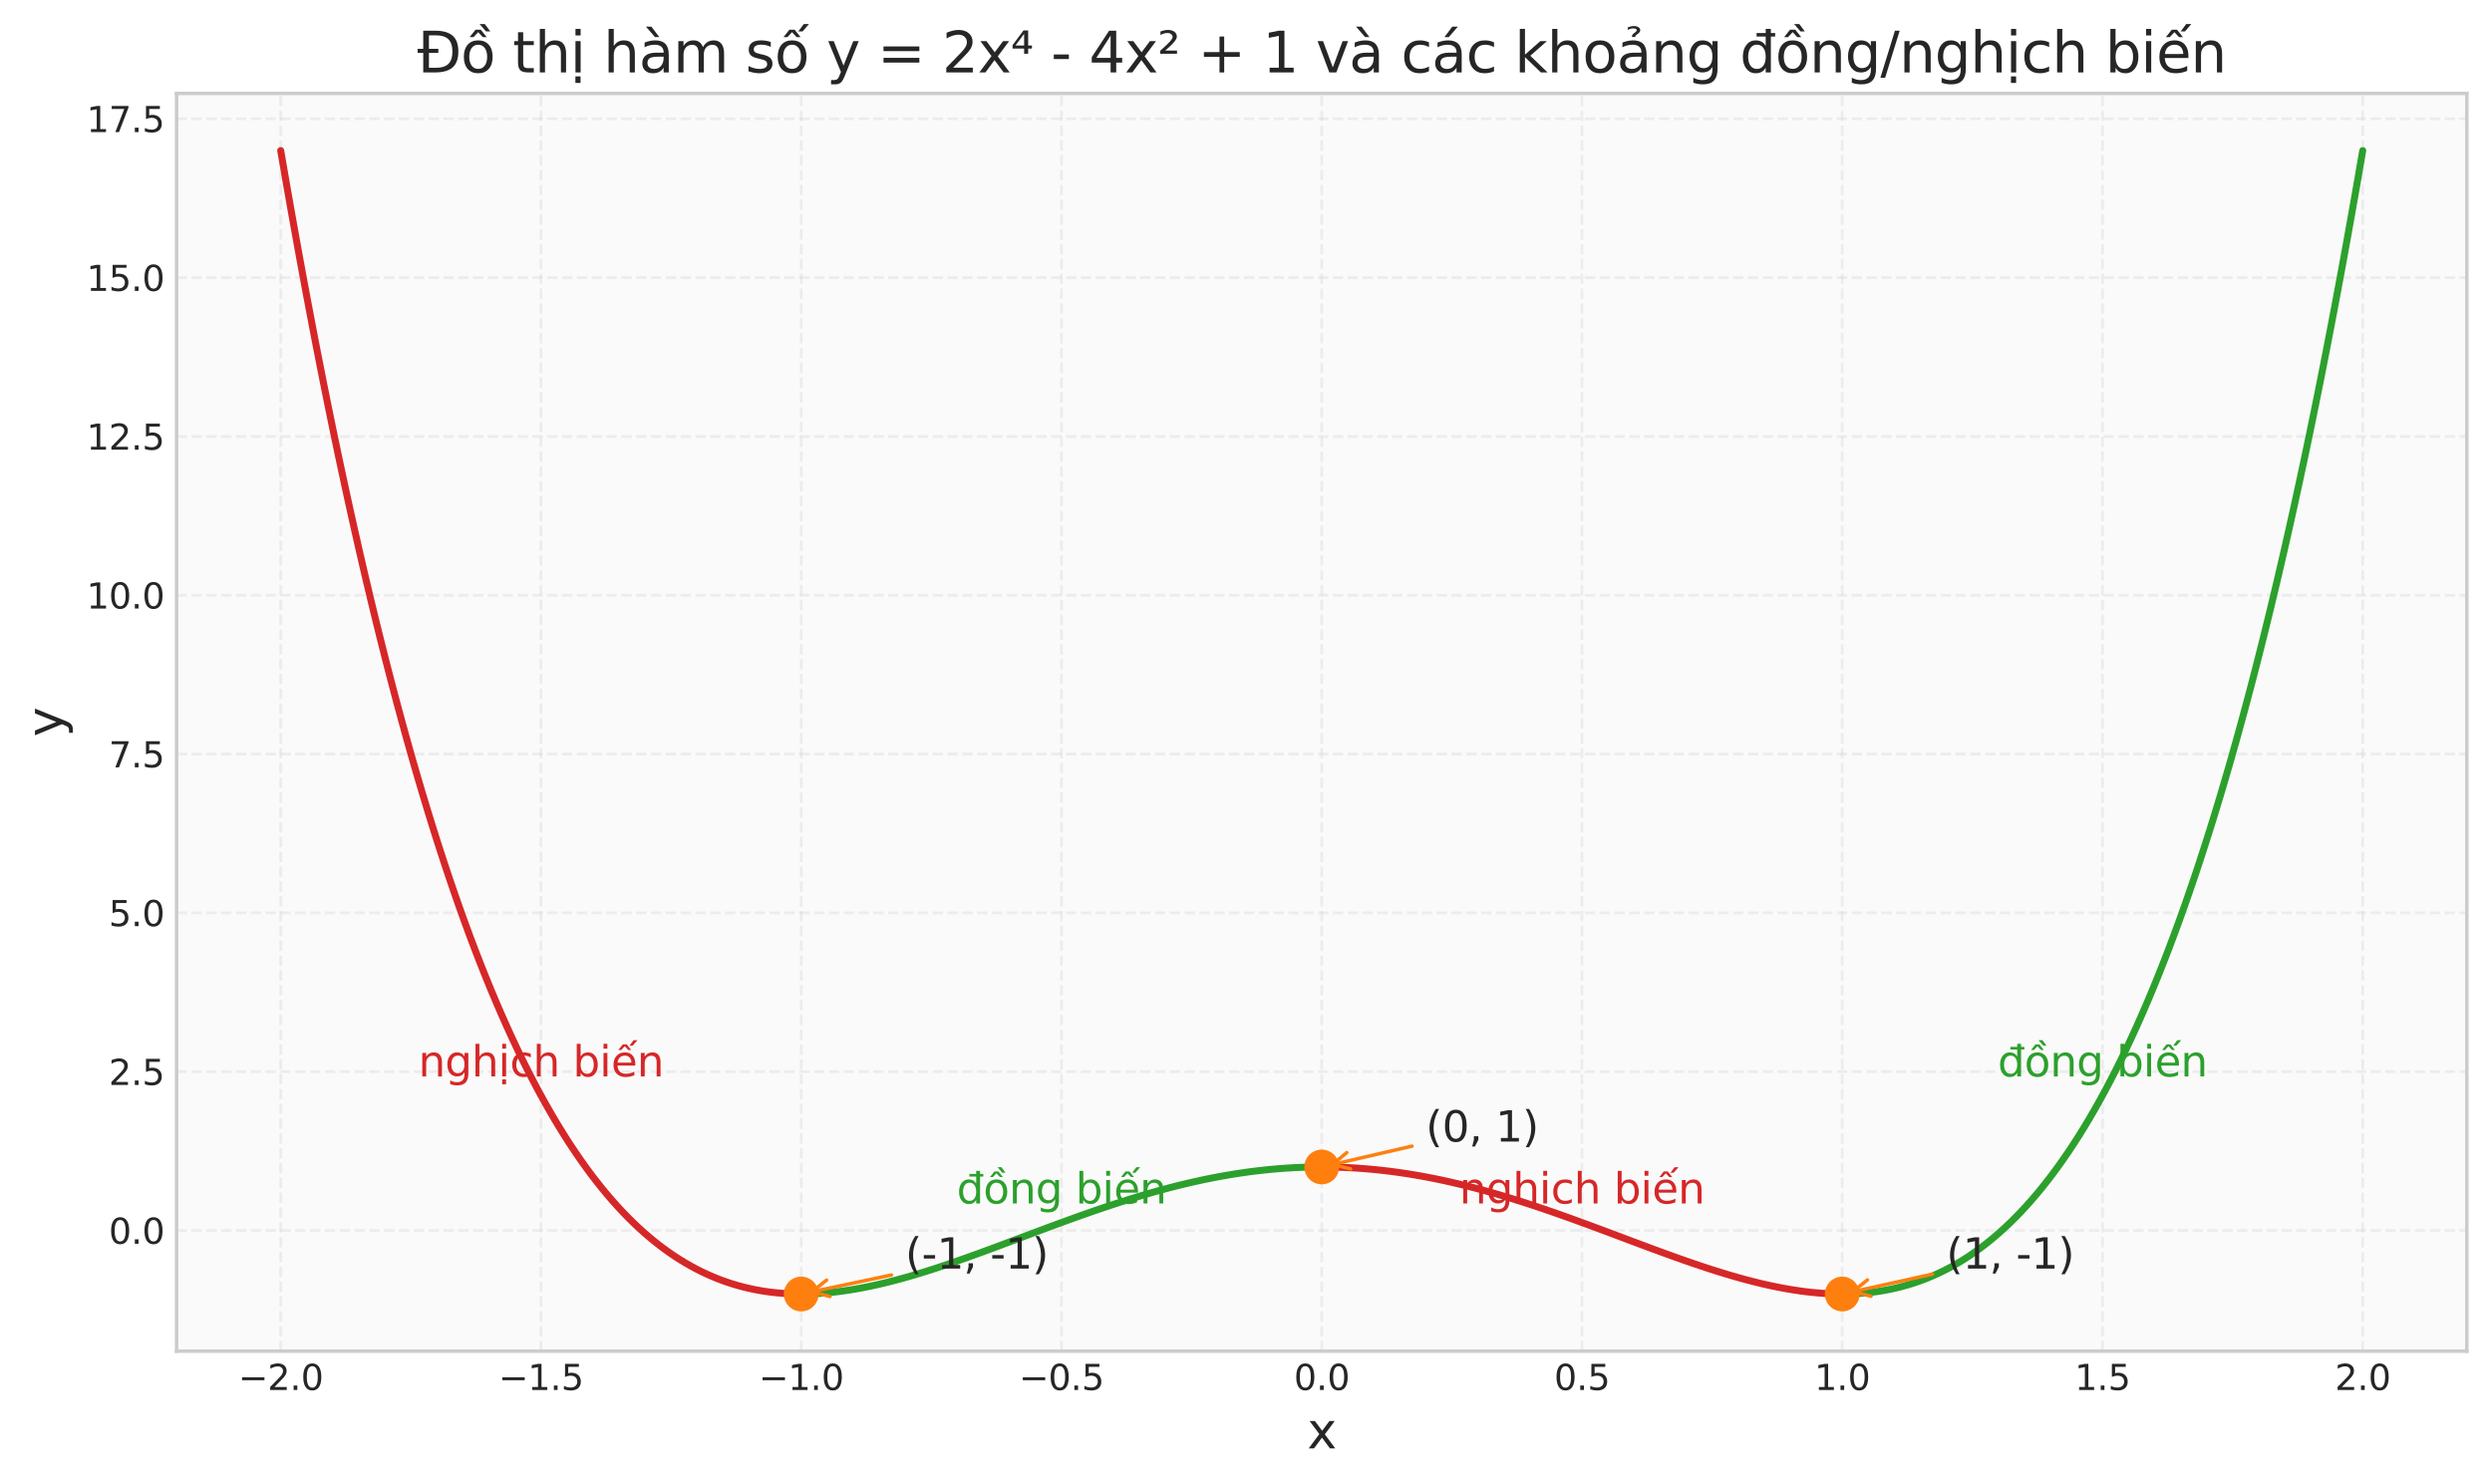 <?xml version="1.0" encoding="utf-8" standalone="no"?>
<!DOCTYPE svg PUBLIC "-//W3C//DTD SVG 1.1//EN"
  "http://www.w3.org/Graphics/SVG/1.1/DTD/svg11.dtd">
<svg xmlns:xlink="http://www.w3.org/1999/xlink" width="712.795pt" height="424.47pt" viewBox="0 0 712.795 424.47" xmlns="http://www.w3.org/2000/svg" version="1.1">
 <defs>
  <style type="text/css">*{stroke-linejoin: round; stroke-linecap: butt}</style>
 </defs>
 <g id="figure_1">
  <g id="patch_1">
   <path d="M 0 424.47 
L 712.795 424.47 
L 712.795 0 
L 0 0 
z
" style="fill: #ffffff"/>
  </g>
  <g id="axes_1">
   <g id="patch_2">
    <path d="M 50.515 386.543 
L 705.595 386.543 
L 705.595 26.723 
L 50.515 26.723 
z
" style="fill: #fafafa"/>
   </g>
   <g id="matplotlib.axis_1">
    <g id="xtick_1">
     <g id="line2d_1">
      <path d="M 80.291 386.543 
L 80.291 26.723 
" clip-path="url(#p3b3fa6d94f)" style="fill: none; stroke-dasharray: 2.96,1.28; stroke-dashoffset: 0; stroke: #cccccc; stroke-opacity: 0.3; stroke-width: 0.8"/>
     </g>
     <g id="line2d_2"/>
     <g id="text_1">
      <!-- −2.0 -->
      <g style="fill: #262626" transform="translate(68.15 397.641) scale(0.1 -0.1)">
       <defs>
        <path id="DejaVuSans-2212" d="M 678 2272 
L 4684 2272 
L 4684 1741 
L 678 1741 
L 678 2272 
z
" transform="scale(0.016)"/>
        <path id="DejaVuSans-32" d="M 1228 531 
L 3431 531 
L 3431 0 
L 469 0 
L 469 531 
Q 828 903 1448 1529 
Q 2069 2156 2228 2338 
Q 2531 2678 2651 2914 
Q 2772 3150 2772 3378 
Q 2772 3750 2511 3984 
Q 2250 4219 1831 4219 
Q 1534 4219 1204 4116 
Q 875 4013 500 3803 
L 500 4441 
Q 881 4594 1212 4672 
Q 1544 4750 1819 4750 
Q 2544 4750 2975 4387 
Q 3406 4025 3406 3419 
Q 3406 3131 3298 2873 
Q 3191 2616 2906 2266 
Q 2828 2175 2409 1742 
Q 1991 1309 1228 531 
z
" transform="scale(0.016)"/>
        <path id="DejaVuSans-2e" d="M 684 794 
L 1344 794 
L 1344 0 
L 684 0 
L 684 794 
z
" transform="scale(0.016)"/>
        <path id="DejaVuSans-30" d="M 2034 4250 
Q 1547 4250 1301 3770 
Q 1056 3291 1056 2328 
Q 1056 1369 1301 889 
Q 1547 409 2034 409 
Q 2525 409 2770 889 
Q 3016 1369 3016 2328 
Q 3016 3291 2770 3770 
Q 2525 4250 2034 4250 
z
M 2034 4750 
Q 2819 4750 3233 4129 
Q 3647 3509 3647 2328 
Q 3647 1150 3233 529 
Q 2819 -91 2034 -91 
Q 1250 -91 836 529 
Q 422 1150 422 2328 
Q 422 3509 836 4129 
Q 1250 4750 2034 4750 
z
" transform="scale(0.016)"/>
       </defs>
       <use xlink:href="#DejaVuSans-2212"/>
       <use xlink:href="#DejaVuSans-32" transform="translate(83.789 0)"/>
       <use xlink:href="#DejaVuSans-2e" transform="translate(147.412 0)"/>
       <use xlink:href="#DejaVuSans-30" transform="translate(179.199 0)"/>
      </g>
     </g>
    </g>
    <g id="xtick_2">
     <g id="line2d_3">
      <path d="M 154.732 386.543 
L 154.732 26.723 
" clip-path="url(#p3b3fa6d94f)" style="fill: none; stroke-dasharray: 2.96,1.28; stroke-dashoffset: 0; stroke: #cccccc; stroke-opacity: 0.3; stroke-width: 0.8"/>
     </g>
     <g id="line2d_4"/>
     <g id="text_2">
      <!-- −1.5 -->
      <g style="fill: #262626" transform="translate(142.591 397.641) scale(0.1 -0.1)">
       <defs>
        <path id="DejaVuSans-31" d="M 794 531 
L 1825 531 
L 1825 4091 
L 703 3866 
L 703 4441 
L 1819 4666 
L 2450 4666 
L 2450 531 
L 3481 531 
L 3481 0 
L 794 0 
L 794 531 
z
" transform="scale(0.016)"/>
        <path id="DejaVuSans-35" d="M 691 4666 
L 3169 4666 
L 3169 4134 
L 1269 4134 
L 1269 2991 
Q 1406 3038 1543 3061 
Q 1681 3084 1819 3084 
Q 2600 3084 3056 2656 
Q 3513 2228 3513 1497 
Q 3513 744 3044 326 
Q 2575 -91 1722 -91 
Q 1428 -91 1123 -41 
Q 819 9 494 109 
L 494 744 
Q 775 591 1075 516 
Q 1375 441 1709 441 
Q 2250 441 2565 725 
Q 2881 1009 2881 1497 
Q 2881 1984 2565 2268 
Q 2250 2553 1709 2553 
Q 1456 2553 1204 2497 
Q 953 2441 691 2322 
L 691 4666 
z
" transform="scale(0.016)"/>
       </defs>
       <use xlink:href="#DejaVuSans-2212"/>
       <use xlink:href="#DejaVuSans-31" transform="translate(83.789 0)"/>
       <use xlink:href="#DejaVuSans-2e" transform="translate(147.412 0)"/>
       <use xlink:href="#DejaVuSans-35" transform="translate(179.199 0)"/>
      </g>
     </g>
    </g>
    <g id="xtick_3">
     <g id="line2d_5">
      <path d="M 229.173 386.543 
L 229.173 26.723 
" clip-path="url(#p3b3fa6d94f)" style="fill: none; stroke-dasharray: 2.96,1.28; stroke-dashoffset: 0; stroke: #cccccc; stroke-opacity: 0.3; stroke-width: 0.8"/>
     </g>
     <g id="line2d_6"/>
     <g id="text_3">
      <!-- −1.0 -->
      <g style="fill: #262626" transform="translate(217.032 397.641) scale(0.1 -0.1)">
       <use xlink:href="#DejaVuSans-2212"/>
       <use xlink:href="#DejaVuSans-31" transform="translate(83.789 0)"/>
       <use xlink:href="#DejaVuSans-2e" transform="translate(147.412 0)"/>
       <use xlink:href="#DejaVuSans-30" transform="translate(179.199 0)"/>
      </g>
     </g>
    </g>
    <g id="xtick_4">
     <g id="line2d_7">
      <path d="M 303.614 386.543 
L 303.614 26.723 
" clip-path="url(#p3b3fa6d94f)" style="fill: none; stroke-dasharray: 2.96,1.28; stroke-dashoffset: 0; stroke: #cccccc; stroke-opacity: 0.3; stroke-width: 0.8"/>
     </g>
     <g id="line2d_8"/>
     <g id="text_4">
      <!-- −0.5 -->
      <g style="fill: #262626" transform="translate(291.473 397.641) scale(0.1 -0.1)">
       <use xlink:href="#DejaVuSans-2212"/>
       <use xlink:href="#DejaVuSans-30" transform="translate(83.789 0)"/>
       <use xlink:href="#DejaVuSans-2e" transform="translate(147.412 0)"/>
       <use xlink:href="#DejaVuSans-35" transform="translate(179.199 0)"/>
      </g>
     </g>
    </g>
    <g id="xtick_5">
     <g id="line2d_9">
      <path d="M 378.055 386.543 
L 378.055 26.723 
" clip-path="url(#p3b3fa6d94f)" style="fill: none; stroke-dasharray: 2.96,1.28; stroke-dashoffset: 0; stroke: #cccccc; stroke-opacity: 0.3; stroke-width: 0.8"/>
     </g>
     <g id="line2d_10"/>
     <g id="text_5">
      <!-- 0.0 -->
      <g style="fill: #262626" transform="translate(370.103 397.641) scale(0.1 -0.1)">
       <use xlink:href="#DejaVuSans-30"/>
       <use xlink:href="#DejaVuSans-2e" transform="translate(63.623 0)"/>
       <use xlink:href="#DejaVuSans-30" transform="translate(95.41 0)"/>
      </g>
     </g>
    </g>
    <g id="xtick_6">
     <g id="line2d_11">
      <path d="M 452.496 386.543 
L 452.496 26.723 
" clip-path="url(#p3b3fa6d94f)" style="fill: none; stroke-dasharray: 2.96,1.28; stroke-dashoffset: 0; stroke: #cccccc; stroke-opacity: 0.3; stroke-width: 0.8"/>
     </g>
     <g id="line2d_12"/>
     <g id="text_6">
      <!-- 0.5 -->
      <g style="fill: #262626" transform="translate(444.544 397.641) scale(0.1 -0.1)">
       <use xlink:href="#DejaVuSans-30"/>
       <use xlink:href="#DejaVuSans-2e" transform="translate(63.623 0)"/>
       <use xlink:href="#DejaVuSans-35" transform="translate(95.41 0)"/>
      </g>
     </g>
    </g>
    <g id="xtick_7">
     <g id="line2d_13">
      <path d="M 526.937 386.543 
L 526.937 26.723 
" clip-path="url(#p3b3fa6d94f)" style="fill: none; stroke-dasharray: 2.96,1.28; stroke-dashoffset: 0; stroke: #cccccc; stroke-opacity: 0.3; stroke-width: 0.8"/>
     </g>
     <g id="line2d_14"/>
     <g id="text_7">
      <!-- 1.0 -->
      <g style="fill: #262626" transform="translate(518.985 397.641) scale(0.1 -0.1)">
       <use xlink:href="#DejaVuSans-31"/>
       <use xlink:href="#DejaVuSans-2e" transform="translate(63.623 0)"/>
       <use xlink:href="#DejaVuSans-30" transform="translate(95.41 0)"/>
      </g>
     </g>
    </g>
    <g id="xtick_8">
     <g id="line2d_15">
      <path d="M 601.378 386.543 
L 601.378 26.723 
" clip-path="url(#p3b3fa6d94f)" style="fill: none; stroke-dasharray: 2.96,1.28; stroke-dashoffset: 0; stroke: #cccccc; stroke-opacity: 0.3; stroke-width: 0.8"/>
     </g>
     <g id="line2d_16"/>
     <g id="text_8">
      <!-- 1.5 -->
      <g style="fill: #262626" transform="translate(593.426 397.641) scale(0.1 -0.1)">
       <use xlink:href="#DejaVuSans-31"/>
       <use xlink:href="#DejaVuSans-2e" transform="translate(63.623 0)"/>
       <use xlink:href="#DejaVuSans-35" transform="translate(95.41 0)"/>
      </g>
     </g>
    </g>
    <g id="xtick_9">
     <g id="line2d_17">
      <path d="M 675.819 386.543 
L 675.819 26.723 
" clip-path="url(#p3b3fa6d94f)" style="fill: none; stroke-dasharray: 2.96,1.28; stroke-dashoffset: 0; stroke: #cccccc; stroke-opacity: 0.3; stroke-width: 0.8"/>
     </g>
     <g id="line2d_18"/>
     <g id="text_9">
      <!-- 2.0 -->
      <g style="fill: #262626" transform="translate(667.867 397.641) scale(0.1 -0.1)">
       <use xlink:href="#DejaVuSans-32"/>
       <use xlink:href="#DejaVuSans-2e" transform="translate(63.623 0)"/>
       <use xlink:href="#DejaVuSans-30" transform="translate(95.41 0)"/>
      </g>
     </g>
    </g>
    <g id="text_10">
     <!-- x -->
     <g style="fill: #262626" transform="translate(373.912 414.358) scale(0.14 -0.14)">
      <defs>
       <path id="DejaVuSans-78" d="M 3513 3500 
L 2247 1797 
L 3578 0 
L 2900 0 
L 1881 1375 
L 863 0 
L 184 0 
L 1544 1831 
L 300 3500 
L 978 3500 
L 1906 2253 
L 2834 3500 
L 3513 3500 
z
" transform="scale(0.016)"/>
      </defs>
      <use xlink:href="#DejaVuSans-78"/>
     </g>
    </g>
   </g>
   <g id="matplotlib.axis_2">
    <g id="ytick_1">
     <g id="line2d_19">
      <path d="M 50.515 352.014 
L 705.595 352.014 
" clip-path="url(#p3b3fa6d94f)" style="fill: none; stroke-dasharray: 2.96,1.28; stroke-dashoffset: 0; stroke: #cccccc; stroke-opacity: 0.3; stroke-width: 0.8"/>
     </g>
     <g id="line2d_20"/>
     <g id="text_11">
      <!-- 0.0 -->
      <g style="fill: #262626" transform="translate(31.112 355.814) scale(0.1 -0.1)">
       <use xlink:href="#DejaVuSans-30"/>
       <use xlink:href="#DejaVuSans-2e" transform="translate(63.623 0)"/>
       <use xlink:href="#DejaVuSans-30" transform="translate(95.41 0)"/>
      </g>
     </g>
    </g>
    <g id="ytick_2">
     <g id="line2d_21">
      <path d="M 50.515 306.582 
L 705.595 306.582 
" clip-path="url(#p3b3fa6d94f)" style="fill: none; stroke-dasharray: 2.96,1.28; stroke-dashoffset: 0; stroke: #cccccc; stroke-opacity: 0.3; stroke-width: 0.8"/>
     </g>
     <g id="line2d_22"/>
     <g id="text_12">
      <!-- 2.5 -->
      <g style="fill: #262626" transform="translate(31.112 310.382) scale(0.1 -0.1)">
       <use xlink:href="#DejaVuSans-32"/>
       <use xlink:href="#DejaVuSans-2e" transform="translate(63.623 0)"/>
       <use xlink:href="#DejaVuSans-35" transform="translate(95.41 0)"/>
      </g>
     </g>
    </g>
    <g id="ytick_3">
     <g id="line2d_23">
      <path d="M 50.515 261.151 
L 705.595 261.151 
" clip-path="url(#p3b3fa6d94f)" style="fill: none; stroke-dasharray: 2.96,1.28; stroke-dashoffset: 0; stroke: #cccccc; stroke-opacity: 0.3; stroke-width: 0.8"/>
     </g>
     <g id="line2d_24"/>
     <g id="text_13">
      <!-- 5.0 -->
      <g style="fill: #262626" transform="translate(31.112 264.95) scale(0.1 -0.1)">
       <use xlink:href="#DejaVuSans-35"/>
       <use xlink:href="#DejaVuSans-2e" transform="translate(63.623 0)"/>
       <use xlink:href="#DejaVuSans-30" transform="translate(95.41 0)"/>
      </g>
     </g>
    </g>
    <g id="ytick_4">
     <g id="line2d_25">
      <path d="M 50.515 215.719 
L 705.595 215.719 
" clip-path="url(#p3b3fa6d94f)" style="fill: none; stroke-dasharray: 2.96,1.28; stroke-dashoffset: 0; stroke: #cccccc; stroke-opacity: 0.3; stroke-width: 0.8"/>
     </g>
     <g id="line2d_26"/>
     <g id="text_14">
      <!-- 7.5 -->
      <g style="fill: #262626" transform="translate(31.112 219.518) scale(0.1 -0.1)">
       <defs>
        <path id="DejaVuSans-37" d="M 525 4666 
L 3525 4666 
L 3525 4397 
L 1831 0 
L 1172 0 
L 2766 4134 
L 525 4134 
L 525 4666 
z
" transform="scale(0.016)"/>
       </defs>
       <use xlink:href="#DejaVuSans-37"/>
       <use xlink:href="#DejaVuSans-2e" transform="translate(63.623 0)"/>
       <use xlink:href="#DejaVuSans-35" transform="translate(95.41 0)"/>
      </g>
     </g>
    </g>
    <g id="ytick_5">
     <g id="line2d_27">
      <path d="M 50.515 170.287 
L 705.595 170.287 
" clip-path="url(#p3b3fa6d94f)" style="fill: none; stroke-dasharray: 2.96,1.28; stroke-dashoffset: 0; stroke: #cccccc; stroke-opacity: 0.3; stroke-width: 0.8"/>
     </g>
     <g id="line2d_28"/>
     <g id="text_15">
      <!-- 10.0 -->
      <g style="fill: #262626" transform="translate(24.749 174.086) scale(0.1 -0.1)">
       <use xlink:href="#DejaVuSans-31"/>
       <use xlink:href="#DejaVuSans-30" transform="translate(63.623 0)"/>
       <use xlink:href="#DejaVuSans-2e" transform="translate(127.246 0)"/>
       <use xlink:href="#DejaVuSans-30" transform="translate(159.033 0)"/>
      </g>
     </g>
    </g>
    <g id="ytick_6">
     <g id="line2d_29">
      <path d="M 50.515 124.855 
L 705.595 124.855 
" clip-path="url(#p3b3fa6d94f)" style="fill: none; stroke-dasharray: 2.96,1.28; stroke-dashoffset: 0; stroke: #cccccc; stroke-opacity: 0.3; stroke-width: 0.8"/>
     </g>
     <g id="line2d_30"/>
     <g id="text_16">
      <!-- 12.5 -->
      <g style="fill: #262626" transform="translate(24.749 128.654) scale(0.1 -0.1)">
       <use xlink:href="#DejaVuSans-31"/>
       <use xlink:href="#DejaVuSans-32" transform="translate(63.623 0)"/>
       <use xlink:href="#DejaVuSans-2e" transform="translate(127.246 0)"/>
       <use xlink:href="#DejaVuSans-35" transform="translate(159.033 0)"/>
      </g>
     </g>
    </g>
    <g id="ytick_7">
     <g id="line2d_31">
      <path d="M 50.515 79.423 
L 705.595 79.423 
" clip-path="url(#p3b3fa6d94f)" style="fill: none; stroke-dasharray: 2.96,1.28; stroke-dashoffset: 0; stroke: #cccccc; stroke-opacity: 0.3; stroke-width: 0.8"/>
     </g>
     <g id="line2d_32"/>
     <g id="text_17">
      <!-- 15.0 -->
      <g style="fill: #262626" transform="translate(24.749 83.223) scale(0.1 -0.1)">
       <use xlink:href="#DejaVuSans-31"/>
       <use xlink:href="#DejaVuSans-35" transform="translate(63.623 0)"/>
       <use xlink:href="#DejaVuSans-2e" transform="translate(127.246 0)"/>
       <use xlink:href="#DejaVuSans-30" transform="translate(159.033 0)"/>
      </g>
     </g>
    </g>
    <g id="ytick_8">
     <g id="line2d_33">
      <path d="M 50.515 33.992 
L 705.595 33.992 
" clip-path="url(#p3b3fa6d94f)" style="fill: none; stroke-dasharray: 2.96,1.28; stroke-dashoffset: 0; stroke: #cccccc; stroke-opacity: 0.3; stroke-width: 0.8"/>
     </g>
     <g id="line2d_34"/>
     <g id="text_18">
      <!-- 17.5 -->
      <g style="fill: #262626" transform="translate(24.749 37.791) scale(0.1 -0.1)">
       <use xlink:href="#DejaVuSans-31"/>
       <use xlink:href="#DejaVuSans-37" transform="translate(63.623 0)"/>
       <use xlink:href="#DejaVuSans-2e" transform="translate(127.246 0)"/>
       <use xlink:href="#DejaVuSans-35" transform="translate(159.033 0)"/>
      </g>
     </g>
    </g>
    <g id="text_19">
     <!-- y -->
     <g style="fill: #262626" transform="translate(17.838 210.776) rotate(-90) scale(0.14 -0.14)">
      <defs>
       <path id="DejaVuSans-79" d="M 2059 -325 
Q 1816 -950 1584 -1140 
Q 1353 -1331 966 -1331 
L 506 -1331 
L 506 -850 
L 844 -850 
Q 1081 -850 1212 -737 
Q 1344 -625 1503 -206 
L 1606 56 
L 191 3500 
L 800 3500 
L 1894 763 
L 2988 3500 
L 3597 3500 
L 2059 -325 
z
" transform="scale(0.016)"/>
      </defs>
      <use xlink:href="#DejaVuSans-79"/>
     </g>
    </g>
   </g>
   <g id="line2d_35">
    <path d="M 80.291 43.078 
L 84.769 68.597 
L 89.247 92.716 
L 93.724 115.483 
L 98.202 136.942 
L 102.68 157.138 
L 107.157 176.117 
L 111.635 193.92 
L 116.113 210.592 
L 120.59 226.175 
L 125.068 240.708 
L 129.545 254.235 
L 134.023 266.793 
L 138.501 278.423 
L 142.978 289.163 
L 145.964 295.848 
L 148.949 302.164 
L 151.934 308.124 
L 154.919 313.738 
L 157.904 319.017 
L 160.889 323.97 
L 163.874 328.609 
L 166.859 332.944 
L 169.844 336.984 
L 172.829 340.74 
L 175.815 344.221 
L 178.8 347.437 
L 181.785 350.397 
L 184.77 353.111 
L 187.755 355.588 
L 190.74 357.837 
L 193.725 359.866 
L 196.71 361.686 
L 199.695 363.304 
L 202.68 364.728 
L 205.666 365.968 
L 208.651 367.031 
L 211.636 367.925 
L 214.621 368.659 
L 219.098 369.476 
L 223.576 369.974 
L 228.054 370.179 
L 232.531 370.115 
L 237.009 369.805 
L 241.487 369.273 
L 245.964 368.541 
L 251.935 367.289 
L 257.905 365.767 
L 263.875 364.022 
L 271.338 361.595 
L 280.293 358.427 
L 296.711 352.302 
L 310.144 347.393 
L 319.099 344.346 
L 326.562 342.017 
L 334.025 339.921 
L 341.488 338.094 
L 347.458 336.847 
L 353.428 335.803 
L 359.398 334.974 
L 365.368 334.368 
L 371.339 333.989 
L 377.309 333.843 
L 383.279 333.931 
L 389.249 334.251 
L 395.219 334.801 
L 401.19 335.576 
L 407.16 336.566 
L 413.13 337.764 
L 419.1 339.156 
L 426.563 341.149 
L 434.026 343.389 
L 442.981 346.351 
L 453.429 350.085 
L 486.265 362.099 
L 493.728 364.477 
L 499.698 366.17 
L 505.668 367.629 
L 511.638 368.806 
L 516.116 369.474 
L 520.593 369.934 
L 525.071 370.165 
L 529.549 370.142 
L 534.026 369.841 
L 538.504 369.24 
L 542.982 368.312 
L 545.967 367.499 
L 548.952 366.521 
L 551.937 365.37 
L 554.922 364.039 
L 557.907 362.519 
L 560.892 360.802 
L 563.877 358.878 
L 566.863 356.74 
L 569.848 354.378 
L 572.833 351.784 
L 575.818 348.948 
L 578.803 345.861 
L 581.788 342.514 
L 584.773 338.897 
L 587.758 335 
L 590.743 330.814 
L 593.728 326.329 
L 596.714 321.534 
L 599.699 316.419 
L 602.684 310.974 
L 605.669 305.188 
L 608.654 299.051 
L 611.639 292.552 
L 614.624 285.68 
L 617.609 278.423 
L 620.594 270.771 
L 625.072 258.526 
L 629.55 245.327 
L 634.027 231.134 
L 638.505 215.905 
L 642.983 199.601 
L 647.46 182.18 
L 651.938 163.598 
L 656.415 143.812 
L 660.893 122.779 
L 665.371 100.453 
L 669.848 76.79 
L 674.326 51.743 
L 675.819 43.078 
L 675.819 43.078 
" clip-path="url(#p3b3fa6d94f)" style="fill: none; stroke: #1f77b4; stroke-opacity: 0.2; stroke-linecap: round"/>
   </g>
   <g id="line2d_36">
    <path d="M 80.291 43.078 
L 81.795 51.808 
L 83.299 60.376 
L 84.803 68.785 
L 86.307 77.036 
L 87.811 85.131 
L 89.315 93.071 
L 90.818 100.859 
L 92.322 108.497 
L 93.826 115.985 
L 95.33 123.326 
L 96.834 130.521 
L 98.338 137.572 
L 99.842 144.481 
L 101.345 151.25 
L 102.849 157.879 
L 104.353 164.372 
L 105.857 170.728 
L 107.361 176.951 
L 108.865 183.042 
L 110.368 189.002 
L 111.872 194.833 
L 113.376 200.536 
L 114.88 206.114 
L 116.384 211.567 
L 117.888 216.898 
L 119.392 222.108 
L 120.895 227.198 
L 122.399 232.171 
L 123.903 237.027 
L 125.407 241.768 
L 126.911 246.396 
L 128.415 250.912 
L 129.919 255.317 
L 131.422 259.614 
L 132.926 263.804 
L 134.43 267.888 
L 135.934 271.868 
L 137.438 275.744 
L 138.942 279.52 
L 140.446 283.195 
L 141.949 286.772 
L 143.453 290.252 
L 144.957 293.636 
L 146.461 296.926 
L 147.965 300.123 
L 149.469 303.228 
L 150.973 306.244 
L 152.476 309.17 
L 153.98 312.01 
L 155.484 314.763 
L 156.988 317.432 
L 158.492 320.018 
L 159.996 322.521 
L 161.5 324.945 
L 163.003 327.288 
L 164.507 329.554 
L 166.011 331.743 
L 167.515 333.856 
L 169.019 335.896 
L 170.523 337.862 
L 172.027 339.757 
L 173.53 341.582 
L 175.034 343.337 
L 176.538 345.024 
L 178.042 346.645 
L 179.546 348.2 
L 181.05 349.691 
L 182.554 351.119 
L 184.057 352.485 
L 185.561 353.79 
L 187.065 355.036 
L 188.569 356.223 
L 190.073 357.353 
L 191.577 358.427 
L 193.081 359.446 
L 194.584 360.411 
L 196.088 361.324 
L 197.592 362.184 
L 199.096 362.995 
L 200.6 363.755 
L 202.104 364.467 
L 203.608 365.132 
L 205.111 365.751 
L 206.615 366.325 
L 208.119 366.854 
L 209.623 367.34 
L 211.127 367.784 
L 212.631 368.187 
L 214.135 368.55 
L 215.638 368.874 
L 217.142 369.159 
L 218.646 369.408 
L 220.15 369.62 
L 221.654 369.797 
L 223.158 369.94 
L 224.662 370.049 
L 226.165 370.127 
L 227.669 370.172 
L 229.173 370.187 
" clip-path="url(#p3b3fa6d94f)" style="fill: none; stroke: #d62728; stroke-width: 2; stroke-linecap: round"/>
   </g>
   <g id="line2d_37">
    <path d="M 229.173 370.187 
L 230.677 370.172 
L 232.181 370.129 
L 233.685 370.058 
L 235.189 369.959 
L 236.692 369.835 
L 238.196 369.685 
L 239.7 369.511 
L 241.204 369.313 
L 242.708 369.092 
L 244.212 368.85 
L 245.716 368.586 
L 247.219 368.302 
L 248.723 367.999 
L 250.227 367.676 
L 251.731 367.336 
L 253.235 366.979 
L 254.739 366.605 
L 256.243 366.215 
L 257.746 365.811 
L 259.25 365.392 
L 260.754 364.96 
L 262.258 364.514 
L 263.762 364.057 
L 265.266 363.589 
L 266.77 363.11 
L 268.273 362.62 
L 269.777 362.122 
L 271.281 361.614 
L 272.785 361.099 
L 274.289 360.576 
L 275.793 360.046 
L 277.297 359.511 
L 278.8 358.969 
L 280.304 358.423 
L 281.808 357.872 
L 283.312 357.318 
L 284.816 356.76 
L 286.32 356.2 
L 287.824 355.638 
L 289.327 355.074 
L 290.831 354.51 
L 292.335 353.944 
L 293.839 353.379 
L 295.343 352.815 
L 296.847 352.251 
L 298.351 351.69 
L 299.854 351.13 
L 301.358 350.573 
L 302.862 350.019 
L 304.366 349.468 
L 305.87 348.921 
L 307.374 348.379 
L 308.878 347.841 
L 310.381 347.309 
L 311.885 346.782 
L 313.389 346.261 
L 314.893 345.747 
L 316.397 345.24 
L 317.901 344.74 
L 319.405 344.247 
L 320.908 343.762 
L 322.412 343.286 
L 323.916 342.818 
L 325.42 342.359 
L 326.924 341.91 
L 328.428 341.47 
L 329.932 341.04 
L 331.435 340.62 
L 332.939 340.21 
L 334.443 339.811 
L 335.947 339.424 
L 337.451 339.047 
L 338.955 338.682 
L 340.459 338.329 
L 341.962 337.988 
L 343.466 337.659 
L 344.97 337.343 
L 346.474 337.039 
L 347.978 336.748 
L 349.482 336.47 
L 350.986 336.205 
L 352.489 335.953 
L 353.993 335.715 
L 355.497 335.491 
L 357.001 335.281 
L 358.505 335.084 
L 360.009 334.902 
L 361.513 334.733 
L 363.016 334.579 
L 364.52 334.44 
L 366.024 334.315 
L 367.528 334.204 
L 369.032 334.108 
L 370.536 334.027 
L 372.04 333.96 
L 373.543 333.908 
L 375.047 333.871 
L 376.551 333.849 
L 378.055 333.842 
" clip-path="url(#p3b3fa6d94f)" style="fill: none; stroke: #2ca02c; stroke-width: 2; stroke-linecap: round"/>
   </g>
   <g id="line2d_38">
    <path d="M 378.055 333.842 
L 379.559 333.849 
L 381.063 333.871 
L 382.567 333.908 
L 384.07 333.96 
L 385.574 334.027 
L 387.078 334.108 
L 388.582 334.204 
L 390.086 334.315 
L 391.59 334.44 
L 393.094 334.579 
L 394.597 334.733 
L 396.101 334.902 
L 397.605 335.084 
L 399.109 335.281 
L 400.613 335.491 
L 402.117 335.715 
L 403.621 335.953 
L 405.124 336.205 
L 406.628 336.47 
L 408.132 336.748 
L 409.636 337.039 
L 411.14 337.343 
L 412.644 337.659 
L 414.148 337.988 
L 415.651 338.329 
L 417.155 338.682 
L 418.659 339.047 
L 420.163 339.424 
L 421.667 339.811 
L 423.171 340.21 
L 424.675 340.62 
L 426.178 341.04 
L 427.682 341.47 
L 429.186 341.91 
L 430.69 342.359 
L 432.194 342.818 
L 433.698 343.286 
L 435.202 343.762 
L 436.705 344.247 
L 438.209 344.74 
L 439.713 345.24 
L 441.217 345.747 
L 442.721 346.261 
L 444.225 346.782 
L 445.729 347.309 
L 447.232 347.841 
L 448.736 348.379 
L 450.24 348.921 
L 451.744 349.468 
L 453.248 350.019 
L 454.752 350.573 
L 456.256 351.13 
L 457.759 351.69 
L 459.263 352.251 
L 460.767 352.815 
L 462.271 353.379 
L 463.775 353.944 
L 465.279 354.51 
L 466.783 355.074 
L 468.286 355.638 
L 469.79 356.2 
L 471.294 356.76 
L 472.798 357.318 
L 474.302 357.872 
L 475.806 358.423 
L 477.31 358.969 
L 478.813 359.511 
L 480.317 360.046 
L 481.821 360.576 
L 483.325 361.099 
L 484.829 361.614 
L 486.333 362.122 
L 487.837 362.62 
L 489.34 363.11 
L 490.844 363.589 
L 492.348 364.057 
L 493.852 364.514 
L 495.356 364.96 
L 496.86 365.392 
L 498.364 365.811 
L 499.867 366.215 
L 501.371 366.605 
L 502.875 366.979 
L 504.379 367.336 
L 505.883 367.676 
L 507.387 367.999 
L 508.891 368.302 
L 510.394 368.586 
L 511.898 368.85 
L 513.402 369.092 
L 514.906 369.313 
L 516.41 369.511 
L 517.914 369.685 
L 519.418 369.835 
L 520.921 369.959 
L 522.425 370.058 
L 523.929 370.129 
L 525.433 370.172 
L 526.937 370.187 
" clip-path="url(#p3b3fa6d94f)" style="fill: none; stroke: #d62728; stroke-width: 2; stroke-linecap: round"/>
   </g>
   <g id="line2d_39">
    <path d="M 526.937 370.187 
L 528.441 370.172 
L 529.945 370.127 
L 531.448 370.049 
L 532.952 369.94 
L 534.456 369.797 
L 535.96 369.62 
L 537.464 369.408 
L 538.968 369.159 
L 540.472 368.874 
L 541.975 368.55 
L 543.479 368.187 
L 544.983 367.784 
L 546.487 367.34 
L 547.991 366.854 
L 549.495 366.325 
L 550.999 365.751 
L 552.502 365.132 
L 554.006 364.467 
L 555.51 363.755 
L 557.014 362.995 
L 558.518 362.184 
L 560.022 361.324 
L 561.526 360.411 
L 563.029 359.446 
L 564.533 358.427 
L 566.037 357.353 
L 567.541 356.223 
L 569.045 355.036 
L 570.549 353.79 
L 572.053 352.485 
L 573.556 351.119 
L 575.06 349.691 
L 576.564 348.2 
L 578.068 346.645 
L 579.572 345.024 
L 581.076 343.337 
L 582.58 341.582 
L 584.083 339.757 
L 585.587 337.862 
L 587.091 335.896 
L 588.595 333.856 
L 590.099 331.743 
L 591.603 329.554 
L 593.107 327.288 
L 594.61 324.945 
L 596.114 322.521 
L 597.618 320.018 
L 599.122 317.432 
L 600.626 314.763 
L 602.13 312.01 
L 603.634 309.17 
L 605.137 306.244 
L 606.641 303.228 
L 608.145 300.123 
L 609.649 296.926 
L 611.153 293.636 
L 612.657 290.252 
L 614.161 286.772 
L 615.664 283.195 
L 617.168 279.52 
L 618.672 275.744 
L 620.176 271.868 
L 621.68 267.888 
L 623.184 263.804 
L 624.688 259.614 
L 626.191 255.317 
L 627.695 250.912 
L 629.199 246.396 
L 630.703 241.768 
L 632.207 237.027 
L 633.711 232.171 
L 635.215 227.198 
L 636.718 222.108 
L 638.222 216.898 
L 639.726 211.567 
L 641.23 206.114 
L 642.734 200.536 
L 644.238 194.833 
L 645.742 189.002 
L 647.245 183.042 
L 648.749 176.951 
L 650.253 170.728 
L 651.757 164.372 
L 653.261 157.879 
L 654.765 151.25 
L 656.268 144.481 
L 657.772 137.572 
L 659.276 130.521 
L 660.78 123.326 
L 662.284 115.985 
L 663.788 108.497 
L 665.292 100.859 
L 666.795 93.071 
L 668.299 85.131 
L 669.803 77.036 
L 671.307 68.785 
L 672.811 60.376 
L 674.315 51.808 
L 675.819 43.078 
" clip-path="url(#p3b3fa6d94f)" style="fill: none; stroke: #2ca02c; stroke-width: 2; stroke-linecap: round"/>
   </g>
   <g id="patch_3">
    <path d="M 50.515 386.543 
L 50.515 26.723 
" style="fill: none; stroke: #cccccc; stroke-linejoin: miter; stroke-linecap: square"/>
   </g>
   <g id="patch_4">
    <path d="M 705.595 386.543 
L 705.595 26.723 
" style="fill: none; stroke: #cccccc; stroke-linejoin: miter; stroke-linecap: square"/>
   </g>
   <g id="patch_5">
    <path d="M 50.515 386.543 
L 705.595 386.543 
" style="fill: none; stroke: #cccccc; stroke-linejoin: miter; stroke-linecap: square"/>
   </g>
   <g id="patch_6">
    <path d="M 50.515 26.723 
L 705.595 26.723 
" style="fill: none; stroke: #cccccc; stroke-linejoin: miter; stroke-linecap: square"/>
   </g>
   <g id="text_20">
    <!-- nghịch biến -->
    <g style="fill: #d62728" transform="translate(119.673 307.945) scale(0.12 -0.12)">
     <defs>
      <path id="DejaVuSans-6e" d="M 3513 2113 
L 3513 0 
L 2938 0 
L 2938 2094 
Q 2938 2591 2744 2837 
Q 2550 3084 2163 3084 
Q 1697 3084 1428 2787 
Q 1159 2491 1159 1978 
L 1159 0 
L 581 0 
L 581 3500 
L 1159 3500 
L 1159 2956 
Q 1366 3272 1645 3428 
Q 1925 3584 2291 3584 
Q 2894 3584 3203 3211 
Q 3513 2838 3513 2113 
z
" transform="scale(0.016)"/>
      <path id="DejaVuSans-67" d="M 2906 1791 
Q 2906 2416 2648 2759 
Q 2391 3103 1925 3103 
Q 1463 3103 1205 2759 
Q 947 2416 947 1791 
Q 947 1169 1205 825 
Q 1463 481 1925 481 
Q 2391 481 2648 825 
Q 2906 1169 2906 1791 
z
M 3481 434 
Q 3481 -459 3084 -895 
Q 2688 -1331 1869 -1331 
Q 1566 -1331 1297 -1286 
Q 1028 -1241 775 -1147 
L 775 -588 
Q 1028 -725 1275 -790 
Q 1522 -856 1778 -856 
Q 2344 -856 2625 -561 
Q 2906 -266 2906 331 
L 2906 616 
Q 2728 306 2450 153 
Q 2172 0 1784 0 
Q 1141 0 747 490 
Q 353 981 353 1791 
Q 353 2603 747 3093 
Q 1141 3584 1784 3584 
Q 2172 3584 2450 3431 
Q 2728 3278 2906 2969 
L 2906 3500 
L 3481 3500 
L 3481 434 
z
" transform="scale(0.016)"/>
      <path id="DejaVuSans-68" d="M 3513 2113 
L 3513 0 
L 2938 0 
L 2938 2094 
Q 2938 2591 2744 2837 
Q 2550 3084 2163 3084 
Q 1697 3084 1428 2787 
Q 1159 2491 1159 1978 
L 1159 0 
L 581 0 
L 581 4863 
L 1159 4863 
L 1159 2956 
Q 1366 3272 1645 3428 
Q 1925 3584 2291 3584 
Q 2894 3584 3203 3211 
Q 3513 2838 3513 2113 
z
" transform="scale(0.016)"/>
      <path id="DejaVuSans-1ecb" d="M 603 3500 
L 1178 3500 
L 1178 0 
L 603 0 
L 603 3500 
z
M 603 4863 
L 1178 4863 
L 1178 4134 
L 603 4134 
L 603 4863 
z
M 594 -441 
L 1169 -441 
L 1169 -1172 
L 594 -1172 
L 594 -441 
z
" transform="scale(0.016)"/>
      <path id="DejaVuSans-63" d="M 3122 3366 
L 3122 2828 
Q 2878 2963 2633 3030 
Q 2388 3097 2138 3097 
Q 1578 3097 1268 2742 
Q 959 2388 959 1747 
Q 959 1106 1268 751 
Q 1578 397 2138 397 
Q 2388 397 2633 464 
Q 2878 531 3122 666 
L 3122 134 
Q 2881 22 2623 -34 
Q 2366 -91 2075 -91 
Q 1284 -91 818 406 
Q 353 903 353 1747 
Q 353 2603 823 3093 
Q 1294 3584 2113 3584 
Q 2378 3584 2631 3529 
Q 2884 3475 3122 3366 
z
" transform="scale(0.016)"/>
      <path id="DejaVuSans-20" transform="scale(0.016)"/>
      <path id="DejaVuSans-62" d="M 3116 1747 
Q 3116 2381 2855 2742 
Q 2594 3103 2138 3103 
Q 1681 3103 1420 2742 
Q 1159 2381 1159 1747 
Q 1159 1113 1420 752 
Q 1681 391 2138 391 
Q 2594 391 2855 752 
Q 3116 1113 3116 1747 
z
M 1159 2969 
Q 1341 3281 1617 3432 
Q 1894 3584 2278 3584 
Q 2916 3584 3314 3078 
Q 3713 2572 3713 1747 
Q 3713 922 3314 415 
Q 2916 -91 2278 -91 
Q 1894 -91 1617 61 
Q 1341 213 1159 525 
L 1159 0 
L 581 0 
L 581 4863 
L 1159 4863 
L 1159 2969 
z
" transform="scale(0.016)"/>
      <path id="DejaVuSans-69" d="M 603 3500 
L 1178 3500 
L 1178 0 
L 603 0 
L 603 3500 
z
M 603 4863 
L 1178 4863 
L 1178 4134 
L 603 4134 
L 603 4863 
z
" transform="scale(0.016)"/>
      <path id="DejaVuSans-1ebf" d="M 1738 4775 
L 2326 4775 
L 2985 3944 
L 2551 3944 
L 2032 4500 
L 1513 3944 
L 1079 3944 
L 1738 4775 
z
M 3348 5409 
L 3926 5409 
L 3214 4584 
L 2735 4584 
L 3348 5409 
z
M 3597 1894 
L 3597 1613 
L 953 1613 
Q 991 1019 1311 708 
Q 1631 397 2203 397 
Q 2534 397 2845 478 
Q 3156 559 3463 722 
L 3463 178 
Q 3153 47 2828 -22 
Q 2503 -91 2169 -91 
Q 1331 -91 842 396 
Q 353 884 353 1716 
Q 353 2575 817 3079 
Q 1281 3584 2069 3584 
Q 2775 3584 3186 3129 
Q 3597 2675 3597 1894 
z
M 3022 2063 
Q 3016 2534 2758 2815 
Q 2500 3097 2075 3097 
Q 1594 3097 1305 2825 
Q 1016 2553 972 2059 
L 3022 2063 
z
" transform="scale(0.016)"/>
     </defs>
     <use xlink:href="#DejaVuSans-6e"/>
     <use xlink:href="#DejaVuSans-67" transform="translate(63.379 0)"/>
     <use xlink:href="#DejaVuSans-68" transform="translate(126.855 0)"/>
     <use xlink:href="#DejaVuSans-1ecb" transform="translate(190.234 0)"/>
     <use xlink:href="#DejaVuSans-63" transform="translate(218.018 0)"/>
     <use xlink:href="#DejaVuSans-68" transform="translate(272.998 0)"/>
     <use xlink:href="#DejaVuSans-20" transform="translate(336.377 0)"/>
     <use xlink:href="#DejaVuSans-62" transform="translate(368.164 0)"/>
     <use xlink:href="#DejaVuSans-69" transform="translate(431.641 0)"/>
     <use xlink:href="#DejaVuSans-1ebf" transform="translate(459.424 0)"/>
     <use xlink:href="#DejaVuSans-6e" transform="translate(520.947 0)"/>
    </g>
   </g>
   <g id="text_21">
    <!-- đồng biến -->
    <g style="fill: #2ca02c" transform="translate(273.645 344.291) scale(0.12 -0.12)">
     <defs>
      <path id="DejaVuSans-111" d="M 2906 2969 
L 2906 4013 
L 1888 4013 
L 1888 4403 
L 2906 4403 
L 2906 4863 
L 3481 4863 
L 3481 4403 
L 3963 4403 
L 3963 4013 
L 3481 4013 
L 3481 0 
L 2906 0 
L 2906 525 
Q 2725 213 2448 61 
Q 2172 -91 1784 -91 
Q 1150 -91 751 415 
Q 353 922 353 1747 
Q 353 2572 751 3078 
Q 1150 3584 1784 3584 
Q 2172 3584 2448 3432 
Q 2725 3281 2906 2969 
z
M 947 1747 
Q 947 1113 1208 752 
Q 1469 391 1925 391 
Q 2381 391 2643 752 
Q 2906 1113 2906 1747 
Q 2906 2381 2643 2742 
Q 2381 3103 1925 3103 
Q 1469 3103 1208 2742 
Q 947 2381 947 1747 
z
" transform="scale(0.016)"/>
      <path id="DejaVuSans-1ed3" d="M 2694 5409 
L 3306 4584 
L 2828 4584 
L 2110 5409 
L 2694 5409 
z
M 1658 4775 
L 2246 4775 
L 2905 3944 
L 2471 3944 
L 1952 4500 
L 1433 3944 
L 999 3944 
L 1658 4775 
z
M 1959 3097 
Q 1497 3097 1228 2736 
Q 959 2375 959 1747 
Q 959 1119 1226 758 
Q 1494 397 1959 397 
Q 2419 397 2687 759 
Q 2956 1122 2956 1747 
Q 2956 2369 2687 2733 
Q 2419 3097 1959 3097 
z
M 1959 3584 
Q 2709 3584 3137 3096 
Q 3566 2609 3566 1747 
Q 3566 888 3137 398 
Q 2709 -91 1959 -91 
Q 1206 -91 779 398 
Q 353 888 353 1747 
Q 353 2609 779 3096 
Q 1206 3584 1959 3584 
z
" transform="scale(0.016)"/>
     </defs>
     <use xlink:href="#DejaVuSans-111"/>
     <use xlink:href="#DejaVuSans-1ed3" transform="translate(63.477 0)"/>
     <use xlink:href="#DejaVuSans-6e" transform="translate(124.658 0)"/>
     <use xlink:href="#DejaVuSans-67" transform="translate(188.037 0)"/>
     <use xlink:href="#DejaVuSans-20" transform="translate(251.514 0)"/>
     <use xlink:href="#DejaVuSans-62" transform="translate(283.301 0)"/>
     <use xlink:href="#DejaVuSans-69" transform="translate(346.777 0)"/>
     <use xlink:href="#DejaVuSans-1ebf" transform="translate(374.561 0)"/>
     <use xlink:href="#DejaVuSans-6e" transform="translate(436.084 0)"/>
    </g>
   </g>
   <g id="text_22">
    <!-- nghịch biến -->
    <g style="fill: #d62728" transform="translate(417.436 344.291) scale(0.12 -0.12)">
     <use xlink:href="#DejaVuSans-6e"/>
     <use xlink:href="#DejaVuSans-67" transform="translate(63.379 0)"/>
     <use xlink:href="#DejaVuSans-68" transform="translate(126.855 0)"/>
     <use xlink:href="#DejaVuSans-1ecb" transform="translate(190.234 0)"/>
     <use xlink:href="#DejaVuSans-63" transform="translate(218.018 0)"/>
     <use xlink:href="#DejaVuSans-68" transform="translate(272.998 0)"/>
     <use xlink:href="#DejaVuSans-20" transform="translate(336.377 0)"/>
     <use xlink:href="#DejaVuSans-62" transform="translate(368.164 0)"/>
     <use xlink:href="#DejaVuSans-69" transform="translate(431.641 0)"/>
     <use xlink:href="#DejaVuSans-1ebf" transform="translate(459.424 0)"/>
     <use xlink:href="#DejaVuSans-6e" transform="translate(520.947 0)"/>
    </g>
   </g>
   <g id="text_23">
    <!-- đồng biến -->
    <g style="fill: #2ca02c" transform="translate(571.409 307.945) scale(0.12 -0.12)">
     <use xlink:href="#DejaVuSans-111"/>
     <use xlink:href="#DejaVuSans-1ed3" transform="translate(63.477 0)"/>
     <use xlink:href="#DejaVuSans-6e" transform="translate(124.658 0)"/>
     <use xlink:href="#DejaVuSans-67" transform="translate(188.037 0)"/>
     <use xlink:href="#DejaVuSans-20" transform="translate(251.514 0)"/>
     <use xlink:href="#DejaVuSans-62" transform="translate(283.301 0)"/>
     <use xlink:href="#DejaVuSans-69" transform="translate(346.777 0)"/>
     <use xlink:href="#DejaVuSans-1ebf" transform="translate(374.561 0)"/>
     <use xlink:href="#DejaVuSans-6e" transform="translate(436.084 0)"/>
    </g>
   </g>
   <g id="patch_7">
    <path d="M 254.993 364.749 
Q 243.062 367.262 232.225 369.544 
" style="fill: none; stroke: #ff7f0e; stroke-linecap: round"/>
    <path d="M 237.416 370.904 
L 232.225 369.544 
L 236.427 366.207 
" style="fill: none; stroke: #ff7f0e; stroke-linecap: round"/>
   </g>
   <g id="text_24">
    <!-- (-1, -1) -->
    <g style="fill: #262626" transform="translate(258.95 362.918) scale(0.12 -0.12)">
     <defs>
      <path id="DejaVuSans-28" d="M 1984 4856 
Q 1566 4138 1362 3434 
Q 1159 2731 1159 2009 
Q 1159 1288 1364 580 
Q 1569 -128 1984 -844 
L 1484 -844 
Q 1016 -109 783 600 
Q 550 1309 550 2009 
Q 550 2706 781 3412 
Q 1013 4119 1484 4856 
L 1984 4856 
z
" transform="scale(0.016)"/>
      <path id="DejaVuSans-2d" d="M 313 2009 
L 1997 2009 
L 1997 1497 
L 313 1497 
L 313 2009 
z
" transform="scale(0.016)"/>
      <path id="DejaVuSans-2c" d="M 750 794 
L 1409 794 
L 1409 256 
L 897 -744 
L 494 -744 
L 750 256 
L 750 794 
z
" transform="scale(0.016)"/>
      <path id="DejaVuSans-29" d="M 513 4856 
L 1013 4856 
Q 1481 4119 1714 3412 
Q 1947 2706 1947 2009 
Q 1947 1309 1714 600 
Q 1481 -109 1013 -844 
L 513 -844 
Q 928 -128 1133 580 
Q 1338 1288 1338 2009 
Q 1338 2731 1133 3434 
Q 928 4138 513 4856 
z
" transform="scale(0.016)"/>
     </defs>
     <use xlink:href="#DejaVuSans-28"/>
     <use xlink:href="#DejaVuSans-2d" transform="translate(39.014 0)"/>
     <use xlink:href="#DejaVuSans-31" transform="translate(75.098 0)"/>
     <use xlink:href="#DejaVuSans-2c" transform="translate(138.721 0)"/>
     <use xlink:href="#DejaVuSans-20" transform="translate(170.508 0)"/>
     <use xlink:href="#DejaVuSans-2d" transform="translate(202.295 0)"/>
     <use xlink:href="#DejaVuSans-31" transform="translate(238.379 0)"/>
     <use xlink:href="#DejaVuSans-29" transform="translate(302.002 0)"/>
    </g>
   </g>
   <g id="patch_8">
    <path d="M 403.881 327.889 
Q 391.944 330.641 381.096 333.141 
" style="fill: none; stroke: #ff7f0e; stroke-linecap: round"/>
    <path d="M 386.312 334.401 
L 381.096 333.141 
L 385.234 329.724 
" style="fill: none; stroke: #ff7f0e; stroke-linecap: round"/>
   </g>
   <g id="text_25">
    <!-- (0, 1) -->
    <g style="fill: #262626" transform="translate(407.831 326.572) scale(0.12 -0.12)">
     <use xlink:href="#DejaVuSans-28"/>
     <use xlink:href="#DejaVuSans-30" transform="translate(39.014 0)"/>
     <use xlink:href="#DejaVuSans-2c" transform="translate(102.637 0)"/>
     <use xlink:href="#DejaVuSans-20" transform="translate(134.424 0)"/>
     <use xlink:href="#DejaVuSans-31" transform="translate(166.211 0)"/>
     <use xlink:href="#DejaVuSans-29" transform="translate(229.834 0)"/>
    </g>
   </g>
   <g id="patch_9">
    <path d="M 552.757 364.504 
Q 540.822 367.131 529.98 369.517 
" style="fill: none; stroke: #ff7f0e; stroke-linecap: round"/>
    <path d="M 535.183 370.829 
L 529.98 369.517 
L 534.152 366.142 
" style="fill: none; stroke: #ff7f0e; stroke-linecap: round"/>
   </g>
   <g id="text_26">
    <!-- (1, -1) -->
    <g style="fill: #262626" transform="translate(556.713 362.918) scale(0.12 -0.12)">
     <use xlink:href="#DejaVuSans-28"/>
     <use xlink:href="#DejaVuSans-31" transform="translate(39.014 0)"/>
     <use xlink:href="#DejaVuSans-2c" transform="translate(102.637 0)"/>
     <use xlink:href="#DejaVuSans-20" transform="translate(134.424 0)"/>
     <use xlink:href="#DejaVuSans-2d" transform="translate(166.211 0)"/>
     <use xlink:href="#DejaVuSans-31" transform="translate(202.295 0)"/>
     <use xlink:href="#DejaVuSans-29" transform="translate(265.918 0)"/>
    </g>
   </g>
   <g id="text_27">
    <!-- Đồ thị hàm số y = 2x⁴ - 4x² + 1 và các khoảng đồng/nghịch biến -->
    <g style="fill: #262626" transform="translate(119.376 20.723) scale(0.16 -0.16)">
     <defs>
      <path id="DejaVuSans-110" d="M 659 4666 
L 1959 4666 
Q 3313 4666 3947 4102 
Q 4581 3538 4581 2338 
Q 4581 1131 3945 565 
Q 3309 0 1959 0 
L 659 0 
L 659 2188 
L 31 2188 
L 31 2638 
L 659 2638 
L 659 4666 
z
M 1294 4147 
L 1294 2638 
L 2344 2638 
L 2344 2188 
L 1294 2188 
L 1294 519 
L 2053 519 
Q 3019 519 3467 956 
Q 3916 1394 3916 2338 
Q 3916 3275 3467 3711 
Q 3019 4147 2053 4147 
L 1294 4147 
z
" transform="scale(0.016)"/>
      <path id="DejaVuSans-74" d="M 1172 4494 
L 1172 3500 
L 2356 3500 
L 2356 3053 
L 1172 3053 
L 1172 1153 
Q 1172 725 1289 603 
Q 1406 481 1766 481 
L 2356 481 
L 2356 0 
L 1766 0 
Q 1100 0 847 248 
Q 594 497 594 1153 
L 594 3053 
L 172 3053 
L 172 3500 
L 594 3500 
L 594 4494 
L 1172 4494 
z
" transform="scale(0.016)"/>
      <path id="DejaVuSans-e0" d="M 2194 1759 
Q 1497 1759 1228 1600 
Q 959 1441 959 1056 
Q 959 750 1161 570 
Q 1363 391 1709 391 
Q 2188 391 2477 730 
Q 2766 1069 2766 1631 
L 2766 1759 
L 2194 1759 
z
M 3341 1997 
L 3341 0 
L 2766 0 
L 2766 531 
Q 2569 213 2275 61 
Q 1981 -91 1556 -91 
Q 1019 -91 701 211 
Q 384 513 384 1019 
Q 384 1609 779 1909 
Q 1175 2209 1959 2209 
L 2766 2209 
L 2766 2266 
Q 2766 2663 2505 2880 
Q 2244 3097 1772 3097 
Q 1472 3097 1187 3025 
Q 903 2953 641 2809 
L 641 3341 
Q 956 3463 1253 3523 
Q 1550 3584 1831 3584 
Q 2591 3584 2966 3190 
Q 3341 2797 3341 1997 
z
M 1403 5119 
L 2284 3950 
L 1806 3950 
L 787 5119 
L 1403 5119 
z
" transform="scale(0.016)"/>
      <path id="DejaVuSans-6d" d="M 3328 2828 
Q 3544 3216 3844 3400 
Q 4144 3584 4550 3584 
Q 5097 3584 5394 3201 
Q 5691 2819 5691 2113 
L 5691 0 
L 5113 0 
L 5113 2094 
Q 5113 2597 4934 2840 
Q 4756 3084 4391 3084 
Q 3944 3084 3684 2787 
Q 3425 2491 3425 1978 
L 3425 0 
L 2847 0 
L 2847 2094 
Q 2847 2600 2669 2842 
Q 2491 3084 2119 3084 
Q 1678 3084 1418 2786 
Q 1159 2488 1159 1978 
L 1159 0 
L 581 0 
L 581 3500 
L 1159 3500 
L 1159 2956 
Q 1356 3278 1631 3431 
Q 1906 3584 2284 3584 
Q 2666 3584 2933 3390 
Q 3200 3197 3328 2828 
z
" transform="scale(0.016)"/>
      <path id="DejaVuSans-73" d="M 2834 3397 
L 2834 2853 
Q 2591 2978 2328 3040 
Q 2066 3103 1784 3103 
Q 1356 3103 1142 2972 
Q 928 2841 928 2578 
Q 928 2378 1081 2264 
Q 1234 2150 1697 2047 
L 1894 2003 
Q 2506 1872 2764 1633 
Q 3022 1394 3022 966 
Q 3022 478 2636 193 
Q 2250 -91 1575 -91 
Q 1294 -91 989 -36 
Q 684 19 347 128 
L 347 722 
Q 666 556 975 473 
Q 1284 391 1588 391 
Q 1994 391 2212 530 
Q 2431 669 2431 922 
Q 2431 1156 2273 1281 
Q 2116 1406 1581 1522 
L 1381 1569 
Q 847 1681 609 1914 
Q 372 2147 372 2553 
Q 372 3047 722 3315 
Q 1072 3584 1716 3584 
Q 2034 3584 2315 3537 
Q 2597 3491 2834 3397 
z
" transform="scale(0.016)"/>
      <path id="DejaVuSans-1ed1" d="M 1658 4775 
L 2246 4775 
L 2905 3944 
L 2471 3944 
L 1952 4500 
L 1433 3944 
L 999 3944 
L 1658 4775 
z
M 3268 5409 
L 3846 5409 
L 3134 4584 
L 2655 4584 
L 3268 5409 
z
M 1959 3097 
Q 1497 3097 1228 2736 
Q 959 2375 959 1747 
Q 959 1119 1226 758 
Q 1494 397 1959 397 
Q 2419 397 2687 759 
Q 2956 1122 2956 1747 
Q 2956 2369 2687 2733 
Q 2419 3097 1959 3097 
z
M 1959 3584 
Q 2709 3584 3137 3096 
Q 3566 2609 3566 1747 
Q 3566 888 3137 398 
Q 2709 -91 1959 -91 
Q 1206 -91 779 398 
Q 353 888 353 1747 
Q 353 2609 779 3096 
Q 1206 3584 1959 3584 
z
" transform="scale(0.016)"/>
      <path id="DejaVuSans-3d" d="M 678 2906 
L 4684 2906 
L 4684 2381 
L 678 2381 
L 678 2906 
z
M 678 1631 
L 4684 1631 
L 4684 1100 
L 678 1100 
L 678 1631 
z
" transform="scale(0.016)"/>
      <path id="DejaVuSans-2074" d="M 1491 4319 
L 525 3009 
L 1491 3009 
L 1491 4319 
z
M 1422 4697 
L 1941 4697 
L 1941 3009 
L 2363 3009 
L 2363 2669 
L 1941 2669 
L 1941 2088 
L 1491 2088 
L 1491 2669 
L 197 2669 
L 197 3047 
L 1422 4697 
z
" transform="scale(0.016)"/>
      <path id="DejaVuSans-34" d="M 2419 4116 
L 825 1625 
L 2419 1625 
L 2419 4116 
z
M 2253 4666 
L 3047 4666 
L 3047 1625 
L 3713 1625 
L 3713 1100 
L 3047 1100 
L 3047 0 
L 2419 0 
L 2419 1100 
L 313 1100 
L 313 1709 
L 2253 4666 
z
" transform="scale(0.016)"/>
      <path id="DejaVuSans-b2" d="M 838 2444 
L 2163 2444 
L 2163 2088 
L 294 2088 
L 294 2431 
Q 400 2528 597 2703 
Q 1672 3656 1672 3950 
Q 1672 4156 1509 4282 
Q 1347 4409 1081 4409 
Q 919 4409 728 4354 
Q 538 4300 313 4191 
L 313 4575 
Q 553 4663 761 4706 
Q 969 4750 1147 4750 
Q 1600 4750 1872 4544 
Q 2144 4338 2144 4000 
Q 2144 3566 1109 2678 
Q 934 2528 838 2444 
z
" transform="scale(0.016)"/>
      <path id="DejaVuSans-2b" d="M 2944 4013 
L 2944 2272 
L 4684 2272 
L 4684 1741 
L 2944 1741 
L 2944 0 
L 2419 0 
L 2419 1741 
L 678 1741 
L 678 2272 
L 2419 2272 
L 2419 4013 
L 2944 4013 
z
" transform="scale(0.016)"/>
      <path id="DejaVuSans-76" d="M 191 3500 
L 800 3500 
L 1894 563 
L 2988 3500 
L 3597 3500 
L 2284 0 
L 1503 0 
L 191 3500 
z
" transform="scale(0.016)"/>
      <path id="DejaVuSans-e1" d="M 2194 1759 
Q 1497 1759 1228 1600 
Q 959 1441 959 1056 
Q 959 750 1161 570 
Q 1363 391 1709 391 
Q 2188 391 2477 730 
Q 2766 1069 2766 1631 
L 2766 1759 
L 2194 1759 
z
M 3341 1997 
L 3341 0 
L 2766 0 
L 2766 531 
Q 2569 213 2275 61 
Q 1981 -91 1556 -91 
Q 1019 -91 701 211 
Q 384 513 384 1019 
Q 384 1609 779 1909 
Q 1175 2209 1959 2209 
L 2766 2209 
L 2766 2266 
Q 2766 2663 2505 2880 
Q 2244 3097 1772 3097 
Q 1472 3097 1187 3025 
Q 903 2953 641 2809 
L 641 3341 
Q 956 3463 1253 3523 
Q 1550 3584 1831 3584 
Q 2591 3584 2966 3190 
Q 3341 2797 3341 1997 
z
M 2290 5119 
L 2912 5119 
L 1894 3944 
L 1415 3944 
L 2290 5119 
z
" transform="scale(0.016)"/>
      <path id="DejaVuSans-6b" d="M 581 4863 
L 1159 4863 
L 1159 1991 
L 2875 3500 
L 3609 3500 
L 1753 1863 
L 3688 0 
L 2938 0 
L 1159 1709 
L 1159 0 
L 581 0 
L 581 4863 
z
" transform="scale(0.016)"/>
      <path id="DejaVuSans-6f" d="M 1959 3097 
Q 1497 3097 1228 2736 
Q 959 2375 959 1747 
Q 959 1119 1226 758 
Q 1494 397 1959 397 
Q 2419 397 2687 759 
Q 2956 1122 2956 1747 
Q 2956 2369 2687 2733 
Q 2419 3097 1959 3097 
z
M 1959 3584 
Q 2709 3584 3137 3096 
Q 3566 2609 3566 1747 
Q 3566 888 3137 398 
Q 2709 -91 1959 -91 
Q 1206 -91 779 398 
Q 353 888 353 1747 
Q 353 2609 779 3096 
Q 1206 3584 1959 3584 
z
" transform="scale(0.016)"/>
      <path id="DejaVuSans-1ea3" d="M 2194 1759 
Q 1497 1759 1228 1600 
Q 959 1441 959 1056 
Q 959 750 1161 570 
Q 1363 391 1709 391 
Q 2188 391 2477 730 
Q 2766 1069 2766 1631 
L 2766 1759 
L 2194 1759 
z
M 3341 1997 
L 3341 0 
L 2766 0 
L 2766 531 
Q 2569 213 2275 61 
Q 1981 -91 1556 -91 
Q 1019 -91 701 211 
Q 384 513 384 1019 
Q 384 1609 779 1909 
Q 1175 2209 1959 2209 
L 2766 2209 
L 2766 2266 
Q 2766 2663 2505 2880 
Q 2244 3097 1772 3097 
Q 1472 3097 1187 3025 
Q 903 2953 641 2809 
L 641 3341 
Q 956 3463 1253 3523 
Q 1550 3584 1831 3584 
Q 2591 3584 2966 3190 
Q 3341 2797 3341 1997 
z
M 1236 5025 
Q 1586 5184 1914 5184 
Q 2239 5184 2437 5051 
Q 2636 4919 2636 4709 
Q 2636 4519 2361 4316 
L 2223 4216 
Q 2114 4134 2102 4106 
Q 2080 4056 2080 3956 
L 1708 3956 
L 1708 3994 
Q 1708 4119 1755 4203 
Q 1802 4288 1961 4403 
L 2102 4509 
Q 2245 4616 2245 4741 
Q 2245 4806 2148 4862 
Q 2052 4919 1830 4919 
Q 1548 4919 1236 4756 
L 1236 5025 
z
" transform="scale(0.016)"/>
      <path id="DejaVuSans-2f" d="M 1625 4666 
L 2156 4666 
L 531 -594 
L 0 -594 
L 1625 4666 
z
" transform="scale(0.016)"/>
     </defs>
     <use xlink:href="#DejaVuSans-110"/>
     <use xlink:href="#DejaVuSans-1ed3" transform="translate(77.49 0)"/>
     <use xlink:href="#DejaVuSans-20" transform="translate(138.672 0)"/>
     <use xlink:href="#DejaVuSans-74" transform="translate(170.459 0)"/>
     <use xlink:href="#DejaVuSans-68" transform="translate(209.668 0)"/>
     <use xlink:href="#DejaVuSans-1ecb" transform="translate(273.047 0)"/>
     <use xlink:href="#DejaVuSans-20" transform="translate(300.83 0)"/>
     <use xlink:href="#DejaVuSans-68" transform="translate(332.617 0)"/>
     <use xlink:href="#DejaVuSans-e0" transform="translate(395.996 0)"/>
     <use xlink:href="#DejaVuSans-6d" transform="translate(457.275 0)"/>
     <use xlink:href="#DejaVuSans-20" transform="translate(554.688 0)"/>
     <use xlink:href="#DejaVuSans-73" transform="translate(586.475 0)"/>
     <use xlink:href="#DejaVuSans-1ed1" transform="translate(638.574 0)"/>
     <use xlink:href="#DejaVuSans-20" transform="translate(699.756 0)"/>
     <use xlink:href="#DejaVuSans-79" transform="translate(731.543 0)"/>
     <use xlink:href="#DejaVuSans-20" transform="translate(790.723 0)"/>
     <use xlink:href="#DejaVuSans-3d" transform="translate(822.51 0)"/>
     <use xlink:href="#DejaVuSans-20" transform="translate(906.299 0)"/>
     <use xlink:href="#DejaVuSans-32" transform="translate(938.086 0)"/>
     <use xlink:href="#DejaVuSans-78" transform="translate(1001.709 0)"/>
     <use xlink:href="#DejaVuSans-2074" transform="translate(1060.889 0)"/>
     <use xlink:href="#DejaVuSans-20" transform="translate(1100.977 0)"/>
     <use xlink:href="#DejaVuSans-2d" transform="translate(1132.764 0)"/>
     <use xlink:href="#DejaVuSans-20" transform="translate(1168.848 0)"/>
     <use xlink:href="#DejaVuSans-34" transform="translate(1200.635 0)"/>
     <use xlink:href="#DejaVuSans-78" transform="translate(1264.258 0)"/>
     <use xlink:href="#DejaVuSans-b2" transform="translate(1323.438 0)"/>
     <use xlink:href="#DejaVuSans-20" transform="translate(1363.525 0)"/>
     <use xlink:href="#DejaVuSans-2b" transform="translate(1395.312 0)"/>
     <use xlink:href="#DejaVuSans-20" transform="translate(1479.102 0)"/>
     <use xlink:href="#DejaVuSans-31" transform="translate(1510.889 0)"/>
     <use xlink:href="#DejaVuSans-20" transform="translate(1574.512 0)"/>
     <use xlink:href="#DejaVuSans-76" transform="translate(1606.299 0)"/>
     <use xlink:href="#DejaVuSans-e0" transform="translate(1665.479 0)"/>
     <use xlink:href="#DejaVuSans-20" transform="translate(1726.758 0)"/>
     <use xlink:href="#DejaVuSans-63" transform="translate(1758.545 0)"/>
     <use xlink:href="#DejaVuSans-e1" transform="translate(1813.525 0)"/>
     <use xlink:href="#DejaVuSans-63" transform="translate(1874.805 0)"/>
     <use xlink:href="#DejaVuSans-20" transform="translate(1929.785 0)"/>
     <use xlink:href="#DejaVuSans-6b" transform="translate(1961.572 0)"/>
     <use xlink:href="#DejaVuSans-68" transform="translate(2019.482 0)"/>
     <use xlink:href="#DejaVuSans-6f" transform="translate(2082.861 0)"/>
     <use xlink:href="#DejaVuSans-1ea3" transform="translate(2144.043 0)"/>
     <use xlink:href="#DejaVuSans-6e" transform="translate(2205.322 0)"/>
     <use xlink:href="#DejaVuSans-67" transform="translate(2268.701 0)"/>
     <use xlink:href="#DejaVuSans-20" transform="translate(2332.178 0)"/>
     <use xlink:href="#DejaVuSans-111" transform="translate(2363.965 0)"/>
     <use xlink:href="#DejaVuSans-1ed3" transform="translate(2427.441 0)"/>
     <use xlink:href="#DejaVuSans-6e" transform="translate(2488.623 0)"/>
     <use xlink:href="#DejaVuSans-67" transform="translate(2552.002 0)"/>
     <use xlink:href="#DejaVuSans-2f" transform="translate(2615.479 0)"/>
     <use xlink:href="#DejaVuSans-6e" transform="translate(2649.17 0)"/>
     <use xlink:href="#DejaVuSans-67" transform="translate(2712.549 0)"/>
     <use xlink:href="#DejaVuSans-68" transform="translate(2776.025 0)"/>
     <use xlink:href="#DejaVuSans-1ecb" transform="translate(2839.404 0)"/>
     <use xlink:href="#DejaVuSans-63" transform="translate(2867.188 0)"/>
     <use xlink:href="#DejaVuSans-68" transform="translate(2922.168 0)"/>
     <use xlink:href="#DejaVuSans-20" transform="translate(2985.547 0)"/>
     <use xlink:href="#DejaVuSans-62" transform="translate(3017.334 0)"/>
     <use xlink:href="#DejaVuSans-69" transform="translate(3080.811 0)"/>
     <use xlink:href="#DejaVuSans-1ebf" transform="translate(3108.594 0)"/>
     <use xlink:href="#DejaVuSans-6e" transform="translate(3170.117 0)"/>
    </g>
   </g>
   <g id="PathCollection_1">
    <defs>
     <path id="m9397ed8537" d="M 0 4.472 
C 1.186 4.472 2.324 4.001 3.162 3.162 
C 4.001 2.324 4.472 1.186 4.472 0 
C 4.472 -1.186 4.001 -2.324 3.162 -3.162 
C 2.324 -4.001 1.186 -4.472 0 -4.472 
C -1.186 -4.472 -2.324 -4.001 -3.162 -3.162 
C -4.001 -2.324 -4.472 -1.186 -4.472 0 
C -4.472 1.186 -4.001 2.324 -3.162 3.162 
C -2.324 4.001 -1.186 4.472 0 4.472 
z
" style="stroke: #ff7f0e"/>
    </defs>
    <g clip-path="url(#p3b3fa6d94f)">
     <use xlink:href="#m9397ed8537" x="229.173" y="370.187" style="fill: #ff7f0e; stroke: #ff7f0e"/>
    </g>
   </g>
   <g id="PathCollection_2">
    <g clip-path="url(#p3b3fa6d94f)">
     <use xlink:href="#m9397ed8537" x="378.055" y="333.842" style="fill: #ff7f0e; stroke: #ff7f0e"/>
    </g>
   </g>
   <g id="PathCollection_3">
    <g clip-path="url(#p3b3fa6d94f)">
     <use xlink:href="#m9397ed8537" x="526.937" y="370.187" style="fill: #ff7f0e; stroke: #ff7f0e"/>
    </g>
   </g>
  </g>
 </g>
 <defs>
  <clipPath id="p3b3fa6d94f">
   <rect x="50.515" y="26.723" width="655.08" height="359.82"/>
  </clipPath>
 </defs>
</svg>
